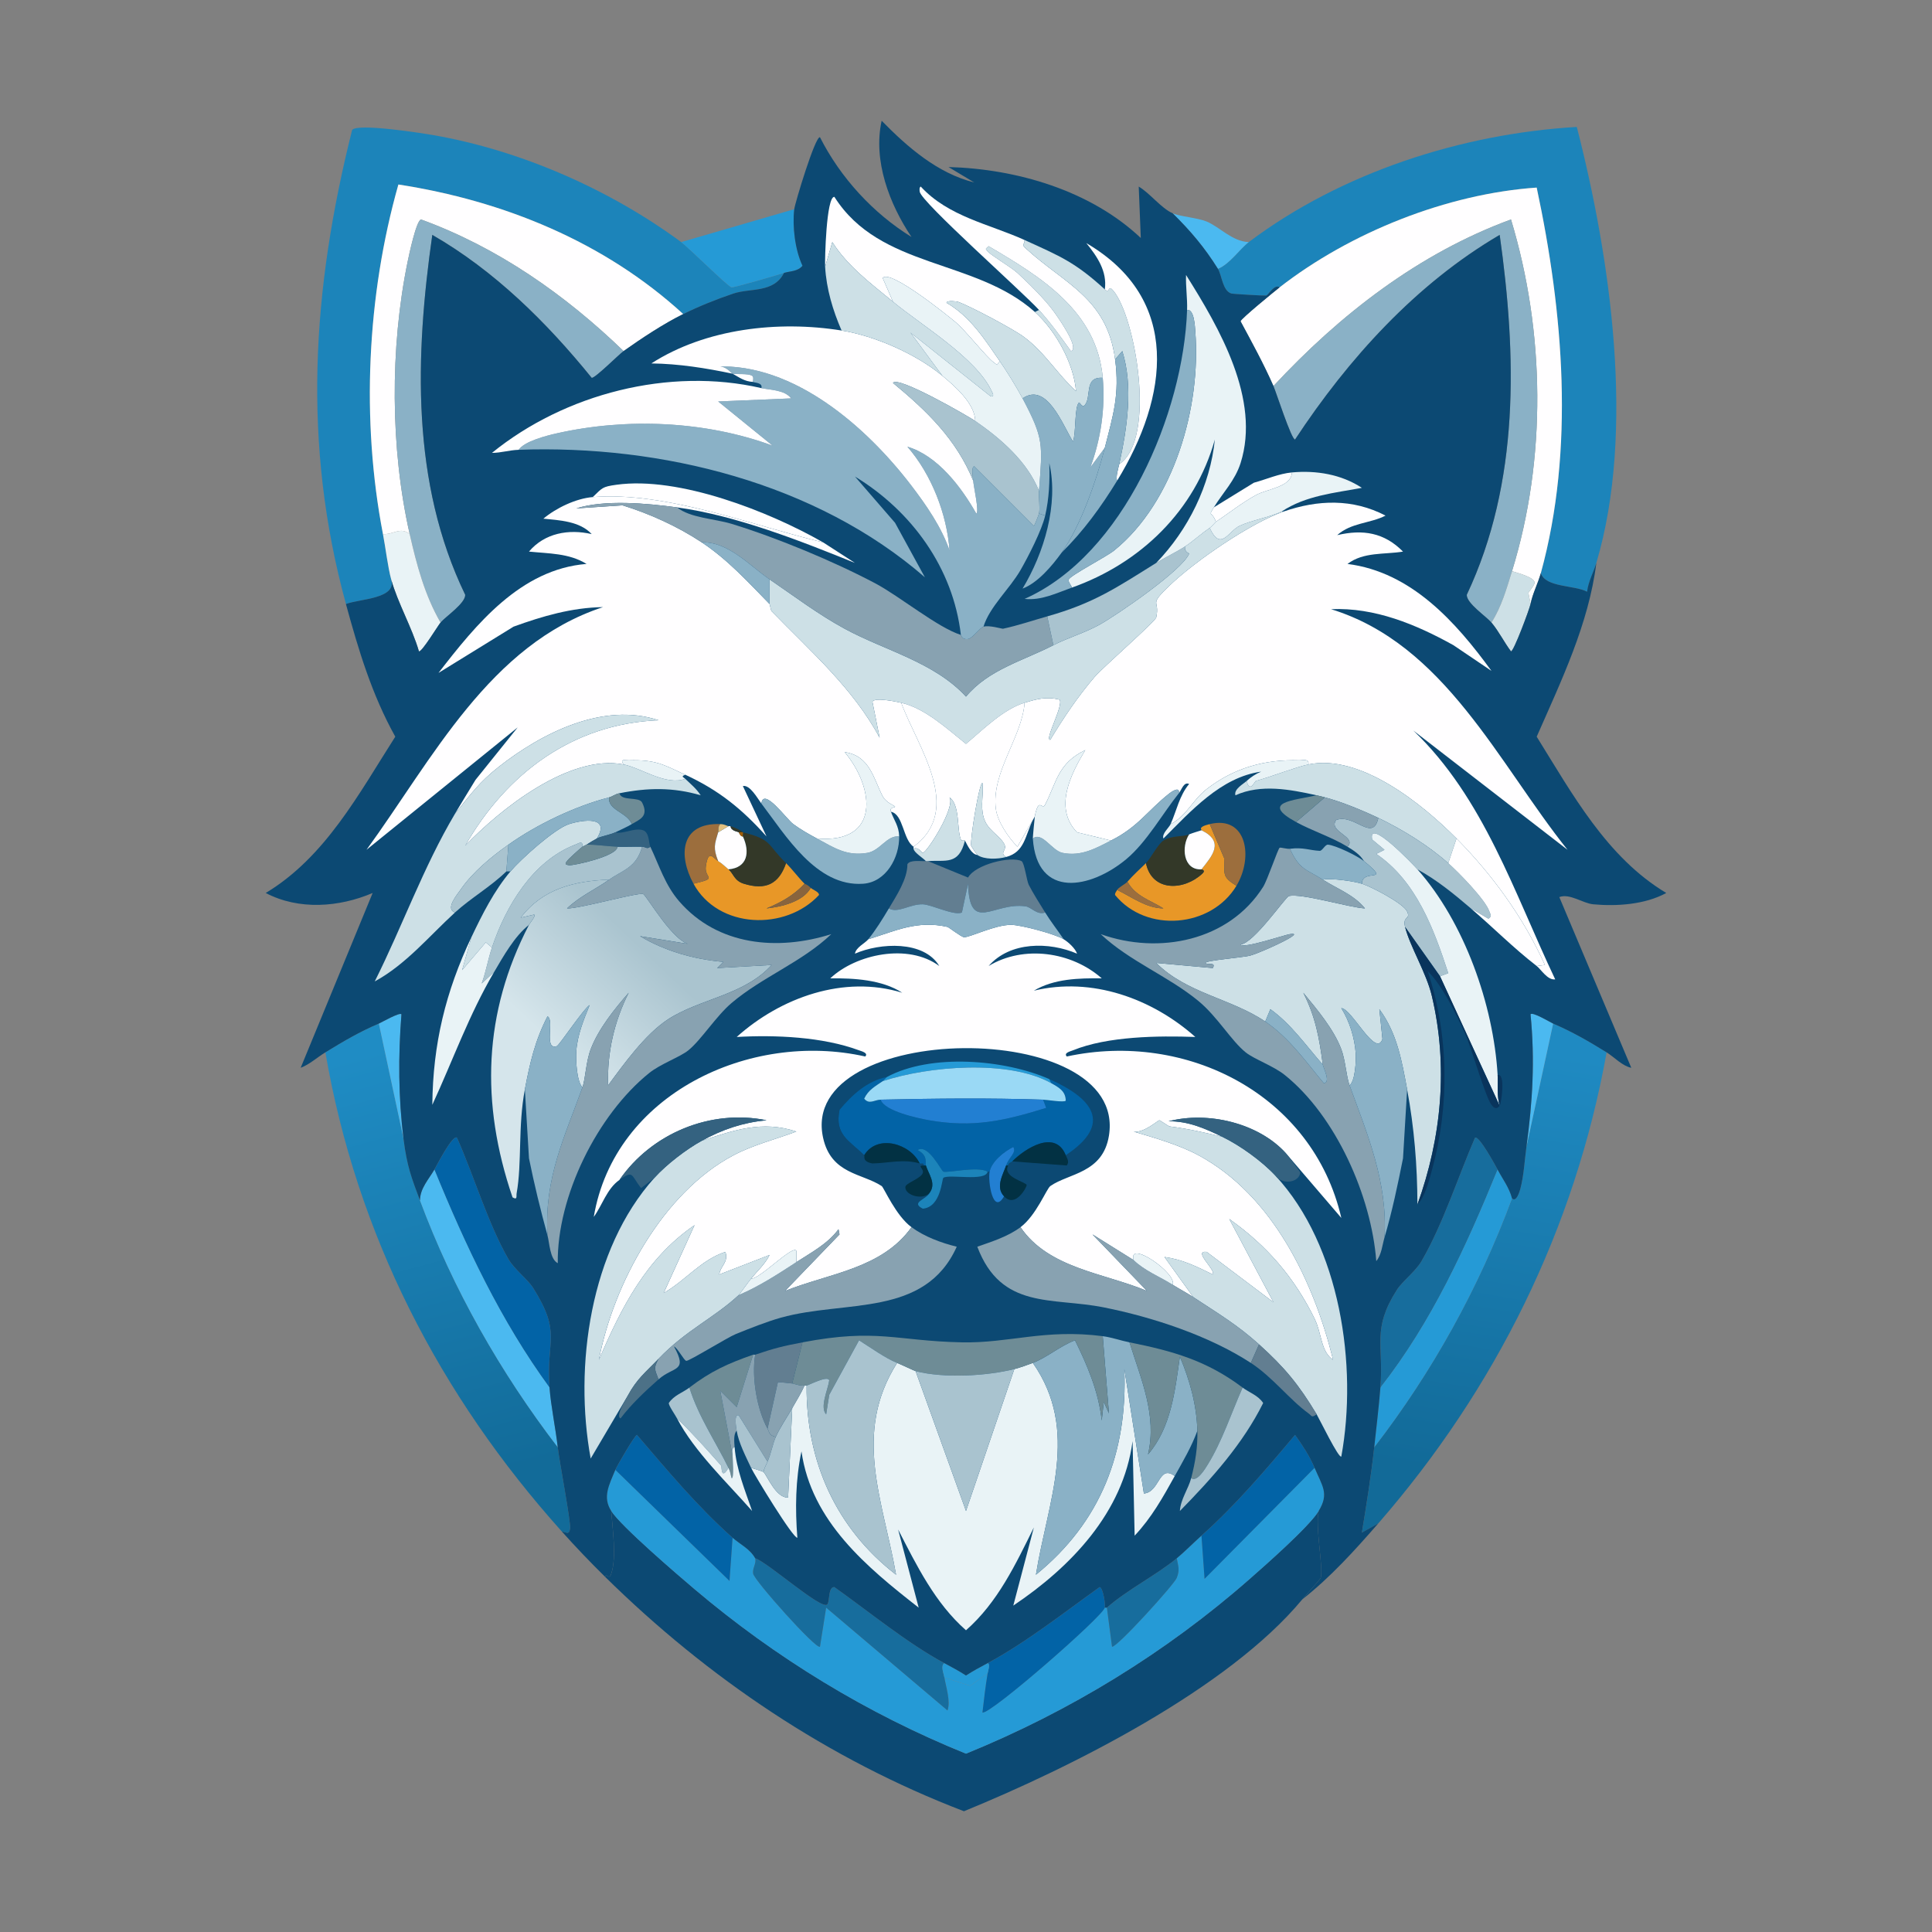 <?xml version="1.0" encoding="UTF-8"?>
<svg xmlns="http://www.w3.org/2000/svg" xmlns:xlink="http://www.w3.org/1999/xlink" id="a" width="400" height="400" viewBox="0 0 400 400">
  <rect x="0" y="0" width="400" height="400" fill="#808080" stroke="none"/>
  <defs>
    <linearGradient id="c" x1="312.746" y1="537.431" x2="352.584" y2="684.198" gradientTransform="translate(-107.737 -104.978) scale(.599)" gradientUnits="userSpaceOnUse">
      <stop offset="0" stop-color="#1f8cc4"></stop>
      <stop offset="1" stop-color="#126b99"></stop>
    </linearGradient>
    <linearGradient id="d" x1="706.575" y1="537.307" x2="681.794" y2="684.471" gradientTransform="translate(-107.737 -104.978) scale(.599)" gradientUnits="userSpaceOnUse">
      <stop offset="0" stop-color="#1f8ac2"></stop>
      <stop offset="1" stop-color="#126a98"></stop>
    </linearGradient>
    <linearGradient id="e" x1="401.233" y1="502.316" x2="369.916" y2="535.298" gradientTransform="translate(-107.737 -104.978) scale(.599)" gradientUnits="userSpaceOnUse">
      <stop offset="0" stop-color="#aac4cf"></stop>
      <stop offset="1" stop-color="#d5e5eb"></stop>
    </linearGradient>
  </defs>
  <g id="b">
    <path d="M330.505,116.545c-.575,1.929-1.672,3.85-1.916,5.961-2.648-1.398-8.563-.834-9.58-3.832,7.075-25.683,4.648-54.124-.852-79.836-18.55,1.276-38.582,9.259-53.224,20.651-1.025-.809-2.37,1.64-2.768,1.703-.358.057-6.892-.32-7.238-.426-1.813-.555-1.97-3.834-2.768-5.109,2.445-.966,4.533-4.14,6.387-5.535,19.149-14.408,44.079-22.44,67.914-23.844,7.003,27.214,12.16,63.023,4.045,90.268Z" style="fill:#1c84ba;"></path>
    <path d="M258.546,50.122c-1.854,1.395-3.942,4.569-6.387,5.535-2.776-4.437-5.648-7.823-9.367-11.496,1.484.666,5.165.929,7.026,1.703,2.698,1.123,5.297,4.133,8.729,4.258Z" style="fill:#4bb9f0;"></path>
    <path d="M319.009,118.674c-.587,2.13-1.697,4.194-2.129,6.387.024-.117-.442-2.138-.426-2.342.01-.124,1.35-1.659,1.277-2.129-.177-1.146-3.598-1.959-4.684-2.342,7.182-23.261,6.839-49.552-.213-72.81-19.108,7.016-35.448,19.704-49.179,34.489-2.028-4.611-4.432-8.982-6.813-13.412.09-.528,7.055-6.221,8.09-7.026,14.642-11.392,34.674-19.375,53.224-20.651,5.499,25.712,7.927,54.153.852,79.836Z" style="fill:#fffeff;"></path>
    <path d="M313.047,118.248c-1.129,3.658-2.176,7.377-4.258,10.645-1.091-1.282-5.178-3.993-5.109-5.748,10.993-23.314,10.334-49.501,6.813-74.513-17.346,10.162-31.373,25.67-42.366,42.366-.744.066-3.915-9.806-4.471-11.071,13.731-14.785,30.071-27.473,49.179-34.489,7.052,23.258,7.395,49.549.213,72.81Z" style="fill:#8ab1c6;"></path>
    <path d="M141.028,50.122c1.588,1.17,9.736,9.28,10.432,9.367.559.07,9.554-2.562,10.858-2.981-2.094,4.184-6.976,3.104-10.432,4.258-3.465,1.157-7.159,2.65-10.432,4.258-16.309-14.945-37.202-23.462-58.972-26.825-6.525,23.004-7.733,48.831-3.193,72.384.525,2.724,1.02,6.894,1.703,9.367,1.276,4.053-6.588,4.024-9.367,5.109-9.081-33.166-7.058-64.957,1.277-98.145,1.067-1.462,14.459.653,16.819,1.065,18.149,3.16,36.553,11.269,51.308,22.141Z" style="fill:#1c84ba;"></path>
    <path d="M164.446,43.309c-.42,3.528.157,8.438,1.703,11.709-.976,1.21-2.613,1.099-3.832,1.49-1.304.419-10.299,3.05-10.858,2.981-.696-.087-8.844-8.197-10.432-9.367l23.419-6.813Z" style="fill:#259ad6;"></path>
    <path d="M141.454,65.024c-4.029,1.979-8.668,5.053-12.348,7.664-12.08-11.668-26.059-21.466-41.94-27.251-.981.246-2.47,7.282-2.768,8.729-3.67,17.852-3.6,38.681.426,56.417-1.918-1.587-3.326.129-5.535,0-4.54-23.553-3.331-49.381,3.193-72.384,21.77,3.363,42.663,11.88,58.972,26.825Z" style="fill:#fffeff;"></path>
    <path d="M129.106,72.689c-.943.669-5.962,5.703-6.6,5.535-9.311-11.489-20.143-22.205-32.999-29.593-3.562,24.976-4.416,51.3,6.813,74.513.068,1.75-4.016,4.471-5.109,5.748-3.279-5.658-4.947-11.963-6.387-18.309-4.026-17.736-4.095-38.565-.426-56.417.297-1.447,1.786-8.483,2.768-8.729,15.881,5.785,29.861,15.582,41.94,27.251Z" style="fill:#8ab1c6;"></path>
    <path d="M84.824,110.584c1.44,6.346,3.108,12.651,6.387,18.309-.504.589-3.908,6.206-4.471,5.961-1.416-4.889-4.417-10.083-5.748-14.903-.683-2.473-1.178-6.643-1.703-9.367,2.209.129,3.618-1.587,5.535,0Z" style="fill:#e9f3f6;"></path>
    <path d="M316.88,125.061c-.216,1.045-3.476,9.823-4.045,9.793-1.388-1.839-2.572-4.23-4.045-5.961,2.081-3.267,3.128-6.987,4.258-10.645,1.085.382,4.507,1.196,4.684,2.342.072.47-1.267,2.005-1.277,2.129-.017.204.45,2.225.426,2.342Z" style="fill:#cde0e6;"></path>
    <path d="M273.023,312.834c-.773,3.227.971,11.447.426,13.838-.066.287-3.206,3.716-3.832,4.471-15.367,18.534-47.975,34.835-70.043,43.856-28.039-10.74-53.025-27.578-74.3-48.54.318-.907.77.828,1.277-.639,1.142-3.302.257-9.4,0-12.987,2.066,3.212,13.703,13.179,17.244,16.18,16.785,14.221,35.785,25.808,56.204,34.063,21.39-8.698,41.422-20.945,58.759-36.192,3.255-2.862,12.312-10.828,14.264-14.051Z" style="fill:#0c4973;"></path>
    <path d="M78.437,211.922l5.109,23.844c.715,5.766,1.679,8.139,3.406,12.774,6.828,18.322,16.656,35.612,28.528,51.095.324,2.857,2.735,15.524,2.555,16.819-.208,1.5-.845.7-1.703.639-25.324-28.218-42.477-61.506-48.966-99.209,3.635-2.232,7.12-4.286,11.071-5.961Z" style="fill:url(#c);"></path>
    <path d="M332.634,217.883c-6.553,36.512-23.029,69.662-47.263,97.506l-3.406,1.916c.96-5.881,1.917-11.759,2.555-17.67,12.034-15.595,21.67-33,28.528-51.521.939.909,1.61-1.572,1.703-1.916.761-2.799.886-5.864,1.277-8.729l5.535-25.547c3.941,1.683,7.449,3.711,11.071,5.961Z" style="fill:url(#d);"></path>
    <path d="M273.023,312.834c-1.952,3.224-11.009,11.189-14.264,14.051-17.337,15.248-37.369,27.494-58.759,36.192-20.42-8.255-39.419-19.842-56.204-34.063-3.542-3.001-15.178-12.968-17.244-16.18-1.835-2.853-.468-5.336.852-8.516l23.631,22.993.639-8.942c1.495,1.325,3.623,2.316,4.684,4.258.269,1.145-.633,2.072-.426,3.193.263,1.423,13.02,15.737,13.838,15.116l1.277-8.09,25.122,21.29c.697-1.909-.32-4.851-.639-6.813l5.322,1.703,3.619-2.555c-.438,2.658-.763,5.401-1.065,8.09,1.599.49,24.932-19.919,25.334-21.715h.426l1.065,8.09c.942.267,12.893-12.901,13.412-14.264.673-1.766.276-2.355,0-4.045,1.397-1.137,3.579-3.318,5.109-4.684l.639,8.942,22.78-22.993c1.627,3.841,3.044,5.321.852,8.942Z" style="fill:#259ad6;"></path>
    <path d="M310.067,242.153c-6.466,15.832-13.658,31.63-24.27,45.134.711-9.075-1.782-12.066,3.406-20.225,1.128-1.775,3.889-3.852,5.109-5.961,4.497-7.771,7.503-17.289,11.071-25.547.838-.545,4.33,5.934,4.684,6.6Z" style="fill:#176d9d;"></path>
    <path d="M113.777,287.287c-10.089-13.796-17.399-29.349-23.844-45.134.41-.712,3.796-7.344,4.684-6.6,3.518,7.877,6.387,17.713,10.645,25.122,1.208,2.102,4.003,4.202,5.109,5.961,5.992,9.528,2.663,10.585,3.406,20.651Z" style="fill:#0263a6;"></path>
    <path d="M313.047,248.114c-6.858,18.52-16.494,35.925-28.528,51.521.441-4.086.957-8.257,1.277-12.348,10.612-13.504,17.804-29.302,24.27-45.134,1.035,1.949,2.424,3.773,2.981,5.961Z" style="fill:#259ad6;"></path>
    <path d="M113.777,287.287c.28,3.788,1.257,8.418,1.703,12.348-11.872-15.483-21.7-32.773-28.528-51.095.017-2.506,1.825-4.379,2.981-6.387,6.446,15.785,13.756,31.338,23.844,45.134Z" style="fill:#4bb9f0;"></path>
    <path d="M195.529,344.343c-.846.513-.138,2.132,0,2.981.319,1.962,1.335,4.904.639,6.813l-25.122-21.29-1.277,8.09c-.818.621-13.575-13.693-13.838-15.116-.207-1.122.695-2.048.426-3.193,2.491.745,13.623,10.688,14.903,9.58.61-.528.117-3.63,1.49-3.619,7.148,5.075,15.124,11.636,22.78,15.754Z" style="fill:#176d9d;"></path>
    <path d="M151.673,318.37l-.639,8.942-23.631-22.993c.379-.914,4.048-7.196,4.471-7.238,6.301,7.34,12.547,14.86,19.799,21.29Z" style="fill:#0263a6;"></path>
    <path d="M272.171,303.893l-22.78,22.993-.639-8.942c7.089-6.322,13.279-13.604,19.373-20.864,1.545,2.159,3.004,4.356,4.045,6.813Z" style="fill:#0263a6;"></path>
    <path d="M228.741,332.847c-.403,1.796-23.735,22.205-25.334,21.715.301-2.689.627-5.432,1.065-8.09.083-.503.616-1.974,0-2.129,7.846-4.201,15.927-10.553,23.206-15.754.719.197,1.216,3.583,1.065,4.258Z" style="fill:#0263a6;"></path>
    <path d="M229.167,332.847c4.407-3.834,9.989-6.566,14.477-10.219.276,1.69.673,2.279,0,4.045-.52,1.363-12.47,14.531-13.412,14.264l-1.065-8.09Z" style="fill:#176d9d;"></path>
    <path d="M321.563,211.922l-5.535,25.547c1.273-9.32,1.793-18.009.852-27.463.344-.625,4.205,1.712,4.684,1.916Z" style="fill:#4bb9f0;"></path>
    <path d="M83.546,235.766l-5.109-23.844c.47-.2,4.395-2.442,4.684-1.916-.683,8.668-.64,17.169.426,25.76Z" style="fill:#4bb9f0;"></path>
    <path d="M204.471,344.343c.616.155.083,1.626,0,2.129l-3.619,2.555-5.322-1.703c-.138-.849-.846-2.468,0-2.981,1.511.813,3.029,1.614,4.471,2.555,1.443-.938,2.958-1.745,4.471-2.555Z" style="fill:#259ad6;"></path>
    <path d="M242.792,44.161c3.72,3.674,6.592,7.059,9.367,11.496.798,1.275.955,4.555,2.768,5.109.347.106,6.88.482,7.238.426.398-.063,1.743-2.513,2.768-1.703-1.035.805-8,6.497-8.09,7.026,2.381,4.43,4.785,8.801,6.813,13.412.556,1.265,3.727,11.137,4.471,11.071,10.993-16.696,25.02-32.205,42.366-42.366,3.521,25.012,4.18,51.199-6.813,74.513-.068,1.756,4.019,4.467,5.109,5.748,1.473,1.731,2.657,4.122,4.045,5.961.569.029,3.829-8.748,4.045-9.793.432-2.193,1.542-4.257,2.129-6.387,1.017,2.998,6.932,2.434,9.58,3.832.244-2.111,1.342-4.032,1.916-5.961-1.558,12.587-7.266,24.417-12.348,35.979,7.402,11.885,14.508,24.974,26.825,32.36-4.371,2.387-10.229,2.795-15.116,2.342-2.161-.201-4.886-2.321-7.026-1.49l14.903,35.341c-1.883-.389-3.461-2.17-5.109-3.193-3.622-2.25-7.129-4.278-11.071-5.961-.479-.204-4.34-2.541-4.684-1.916.941,9.455.422,18.144-.852,27.463-.391,2.865-.516,5.929-1.277,8.729-.094.344-.765,2.825-1.703,1.916-.556-2.188-1.946-4.012-2.981-5.961-.353-.666-3.846-7.145-4.684-6.6-3.568,8.258-6.573,17.777-11.071,25.547-1.221,2.11-3.981,4.186-5.109,5.961-5.188,8.159-2.696,11.15-3.406,20.225-.32,4.091-.836,8.262-1.277,12.348-.638,5.912-1.595,11.789-2.555,17.67l3.406-1.916c-4.851,5.574-9.911,11.178-15.754,15.754.626-.755,3.767-4.184,3.832-4.471.545-2.391-1.198-10.612-.426-13.838,2.192-3.62.776-5.1-.852-8.942-1.041-2.457-2.5-4.654-4.045-6.813-6.094,7.26-12.284,14.542-19.373,20.864-1.531,1.365-3.712,3.547-5.109,4.684-4.488,3.653-10.07,6.385-14.477,10.219h-.426c.151-.675-.345-4.061-1.065-4.258-7.278,5.201-15.36,11.554-23.206,15.754-1.513.81-3.028,1.616-4.471,2.555-1.442-.94-2.96-1.742-4.471-2.555-7.656-4.119-15.632-10.679-22.78-15.754-1.374-.011-.881,3.091-1.49,3.619-1.28,1.108-12.411-8.836-14.903-9.58-1.06-1.942-3.189-2.933-4.684-4.258-7.252-6.429-13.498-13.949-19.799-21.29-.423.043-4.092,6.325-4.471,7.238-1.319,3.18-2.687,5.663-.852,8.516.257,3.587,1.142,9.684,0,12.987-.507,1.467-.96-.268-1.277.639-3.164-3.118-5.972-6.059-8.942-9.367.858.061,1.495.861,1.703-.639.18-1.295-2.231-13.962-2.555-16.819-.446-3.93-1.423-8.56-1.703-12.348-.744-10.066,2.586-11.123-3.406-20.651-1.106-1.759-3.902-3.86-5.109-5.961-4.257-7.409-7.127-17.245-10.645-25.122-.888-.744-4.274,5.888-4.684,6.6-1.156,2.008-2.963,3.881-2.981,6.387-1.727-4.635-2.691-7.008-3.406-12.774-1.066-8.592-1.109-17.092-.426-25.76-.289-.526-4.213,1.717-4.684,1.916-3.951,1.675-7.436,3.729-11.071,5.961-1.718,1.055-3.326,2.536-5.109,3.193l14.903-36.192c-6.943,2.963-15.271,3.6-22.141,0,12.334-7.409,19.29-20.566,26.825-32.36-4.86-8.73-7.602-17.905-10.219-27.463,2.78-1.085,10.643-1.057,9.367-5.109,1.331,4.819,4.332,10.014,5.748,14.903.562.245,3.967-5.372,4.471-5.961,1.094-1.278,5.178-3.998,5.109-5.748-11.229-23.214-10.374-49.537-6.813-74.513,12.856,7.388,23.688,18.103,32.999,29.593.637.168,5.657-4.867,6.6-5.535,3.68-2.611,8.319-5.685,12.348-7.664,3.273-1.608,6.966-3.101,10.432-4.258,3.455-1.154,8.338-.073,10.432-4.258,1.22-.392,2.857-.28,3.832-1.49-1.546-3.271-2.123-8.182-1.703-11.709.149-1.251,4.334-15.134,5.322-14.903,4.246,8.39,11.012,15.758,18.948,20.651-4.566-6.8-7.995-15.793-6.174-24.057,5.365,5.471,11.562,10.875,19.161,12.774l-5.322-3.193c14.081.383,29.37,4.837,39.811,14.69l-.426-10.645c2.362,1.404,4.613,4.452,7.026,5.535Z" style="fill:#0c4973;"></path>
    <path d="M220.225,194.465c.951.577,2.398,1.888,2.768,2.981-5.779-2.49-13.874-2.546-18.309,2.555,7.247-4.388,17.181-2.965,23.419,2.555-4.713-.055-9.905.07-14.051,2.555,12.007-2.907,24.465,1.616,33.425,9.58-7.653-.275-18.187-.155-25.334,2.768-.529.216-1.976.52-1.277,1.277,24.713-5.351,50.928,7.831,56.843,33.425l-11.496-13.412c-5.649-6.236-16.124-8.726-24.27-6.6,4.069-.04,7.513,1.474,11.071,3.193-3.713-.883-7.007-1.637-10.858-2.129-.239-.03-2.006-1.298-2.129-1.277-.302.05-3.323,2.725-5.322,2.342,4.416,1.332,9.349,2.708,13.412,4.897,15.519,8.357,23.955,26.417,27.889,42.366-2.572-1.695-2.325-5.45-3.832-8.516-4.21-8.566-9.872-15.125-17.67-20.651l9.155,17.244-13.838-10.432c-2.946-.27,1.967,3.744,1.277,4.684-3.328-1.638-6.244-3.11-10.006-3.619l5.961,8.303c-1.392-.918-2.868-1.673-4.258-2.555.962-2.339-9.292-9.439-8.09-5.109l-8.516-5.322,11.284,11.709c-8.915-3.743-20.352-4.633-26.186-13.2,3.25-2.429,5.388-7.962,6.174-8.516,3.78-2.666,10.876-2.619,12.135-10.432,3.974-24.666-64.487-23.794-59.185.426,1.659,7.58,8.11,7.337,12.135,10.006.446.296,2.913,6.126,6.174,8.516-6.152,8.634-17.089,9.544-26.186,13.2l11.284-11.709-.213-1.065c-2.307,3.087-5.608,4.777-8.729,6.813v-2.342c-.658-1.363-7.697,5.982-9.367,5.748,1.308-1.594,2.896-3.01,3.832-4.897l-10.432,4.045c.259-1.82,1.98-2.531,1.277-4.684-5.067,1.662-8.268,5.949-12.774,8.516l6.387-14.051c-10.055,6.91-15.144,17.048-19.799,27.889,3.016-15.726,13.189-34.626,27.889-42.366,4.103-2.161,8.671-3.278,12.987-4.897-7.034-2.37-13.002-.271-19.586,1.916,4.318-2.362,8.473-3.772,13.412-4.258-11.588-2.355-23.795,2.707-30.444,12.348-2.62,1.832-3.565,5.254-5.322,7.664,4.281-25.444,32.319-38.573,56.204-33.212.714-.731-.805-1.103-1.277-1.277-7.575-2.807-17.318-3.214-25.334-2.768,9.123-8.179,22.217-12.885,34.276-9.155-4.215-2.728-10.016-3.027-14.903-2.981,5.317-5.016,16.131-7.328,22.567-2.555-3.191-5.323-12.273-4.826-17.457-2.555.184-1.296,2.112-2.168,2.768-2.981,5.742-1.769,10.098-3.967,16.393-2.555.222.05,2.851,2.085,3.406,2.129,1.166.092,6.443-2.596,9.793-2.555,2.085.025,9.083,1.903,10.858,2.981Z" style="fill:#fffeff;"></path>
    <path d="M318.157,200l1.703-.213c-4.464-9.872-10.911-18.704-18.309-26.186-7.106-7.187-19.961-17.568-30.657-15.329.185-1.281-1.138-.825-1.916-.852-7.064-.238-13.518,1.569-19.161,5.961-2.96,2.305-4.142,5.563-7.451,7.238,1.242-2.779,1.798-5.884,3.832-8.303-1.093-.532-1.562,1.207-2.129,1.916.239-1.609-1.725-.149-1.916,0-4.496,3.51-6.447,6.946-12.135,9.793l-7.026-1.703c-4.886-5.055-1.29-12.055,1.703-17.032-5.702,2.79-5.899,6.579-8.303,11.284-.683,1.337-1.277-1.769-2.129,2.342-.06.319-.281.558-.426.852l-3.193,5.535c-1.881-1.927-4.134-5.202-4.471-7.877-.945-7.508,5.426-14.813,5.961-21.928,2.459-.75,4.511-1.337,7.238-.639.889,1.183-3.217,8.402-1.916,8.303,2.714-4.504,5.728-8.999,9.155-12.987,1.808-2.105,12.582-11.48,12.774-12.348.838-3.801-1.768-2.256,2.768-6.6,5.301-5.077,16.786-12.966,23.631-15.329,7.068-2.44,14.264-2.702,21.077.852-3.199,1.644-7.135,1.45-10.006,4.045,5.338-1.248,9.739-.531,13.625,3.406-3.865.638-8.17.025-11.496,2.555,13.209,1.67,22.43,12.005,29.805,22.141l-7.877-5.322c-7.731-4.299-16.302-7.858-25.334-7.451,23.525,7.236,34.632,31.874,48.966,49.818l-31.934-24.696c14.599,13.917,20.914,33.702,29.38,51.521-1.591.216-2.936-2.074-3.832-2.768Z" style="fill:#fffeff;"></path>
    <path d="M122.719,102.92c15.257-1.237,33.506,6.032,47.689,9.367l6.6,4.258c-11.376-4.601-24.651-9.836-36.831-11.496-6.258-.853-15.035-1.647-20.864.213l9.58-.639c5.653,1.757,11.412,4.364,16.393,7.664,5.383,3.567,9.578,8.2,14.051,12.774.054.055.238,1.297.426,1.49,7.992,8.233,16.868,15.942,22.354,26.186l-1.49-7.451c.432-.95,4.878-.041,5.961.213,3.356,9.133,13.063,21.993,2.555,29.805-2.212-1.453-2.086-6.735-4.684-7.238-.362-.997.85-.824.852-1.065.001-.166-1.851-.783-2.555-2.129-1.904-3.643-2.64-8.388-7.877-9.155,6.244,7.47,7.404,19.005-5.748,17.883-1.689-.905-3.35-1.844-4.897-2.981-1.382-1.016-6.156-7.723-6.6-4.258-.768-1.003-2.349-3.935-3.832-3.619l4.897,10.432c-5.091-5.697-9.869-9.563-16.819-12.774-4.519-2.087-6.12-3.152-11.709-2.981-.777.024-1.909-.375-1.065.852-11.187-2.192-25.518,9.22-32.786,16.819,8.552-14.975,22.316-25.246,40.024-25.973-11.427-3.813-24.137,2.632-32.999,9.58-4.192,3.287-5.855,5.713-9.155,9.793,1.397-2.355,2.836-4.682,4.258-7.026l8.729-10.858-31.296,25.334c13.637-18.745,25.497-42.538,48.966-50.243-6.446.097-12.531,1.869-18.522,4.045l-15.541,9.58c7.766-10.04,17-21.47,30.657-22.567-3.659-2.25-7.812-2.125-11.922-2.555,3.25-3.845,8.22-4.714,12.987-3.619-2.436-2.679-6.761-2.876-10.006-3.193,2.633-2.212,6.752-4.19,10.219-4.471Z" style="fill:#fffeff;"></path>
    <path d="M126.125,182.117c-2.84,2.015-6.188,3.509-8.729,5.961,2.376.116,14.626-3.348,15.754-2.981.695.227,6.523,10.563,10.006,10.432l-10.645-1.703c5.185,3.094,11.169,4.792,17.244,5.322l-1.277,1.277,11.284-.639c-5.662,6.287-15.028,7.029-21.502,11.284-4.674,3.072-9.057,9.149-12.348,13.625-.253-6.659,1.277-13.29,4.258-19.161-2.93,3.339-6.295,7.524-7.877,11.709-.991,2.622-1.092,6.179-1.703,7.877-1.229-1.285-1.388-5.804-1.277-7.451.226-3.375,1.528-6.51,2.768-9.58-1.297.793-6.292,8.355-6.813,8.516-2.771.857-.404-5.505-1.916-6.174-2.599,5.023-3.64,9.636-4.684,15.116-1.448,7.605-.578,15.192-1.703,21.502-.109.613.227,1.49-.852.852-6.661-19.565-6.046-38.19,3.406-56.417.222-.428,1.492-1.869,1.065-2.129l-2.768.639c4.537-5.99,11.079-7.603,18.309-7.877Z" style="fill:url(#e);"></path>
    <path d="M281.965,182.968c1.901.582,8.581,4.055,9.367,5.748.801,1.724-1.006.865-.426,3.193,1.015,4.069,4.39,9.446,5.535,14.264,3.435,14.447,2.03,29.34-2.981,43.218-.01-8.008-.663-15.954-2.129-23.844-1.095-5.893-2.08-11.663-5.748-16.606l.639,6.174c-1.365,4.045-6.382-6.366-8.516-6.387,1.705,2.753,2.761,6.128,2.981,9.367.089,1.31-.062,5.707-1.277,6.6-.692-1.897-.837-5.148-1.703-7.451-1.564-4.159-5.047-8.299-7.877-11.709,2.537,5.002,3.321,9.401,4.045,14.903-3.478-3.955-6.532-8.396-10.858-11.496l-1.065,2.555c-7.062-4.785-16.276-5.832-22.567-12.135l11.709,1.065c.792-1.37-1.269-.554-1.49-1.065-.209-.481,7.924-1.161,9.155-1.49,1.699-.455,7.072-2.861,8.516-3.832.546-.367,1.219-.847-.213-.639-1.207.175-9.745,3.115-10.219,2.129,2.683-.141,9.319-9.835,10.006-10.006,2.599-.646,12.471,2.382,15.754,2.555-2.273-2.832-5.803-4.073-8.729-5.961,1.895-.336,6.364.323,8.09.852Z" style="fill:#cde0e6;"></path>
    <path d="M265.359,105.9h.426c-6.845,2.363-18.331,10.252-23.631,15.329-4.535,4.343-1.929,2.799-2.768,6.6-.191.868-10.965,10.243-12.774,12.348-3.426,3.988-6.441,8.482-9.155,12.987-1.301.099,2.805-7.12,1.916-8.303-2.727-.698-4.78-.111-7.238.639-4.443,1.354-8.627,5.59-12.135,8.516-3.913-3.132-8.449-7.355-13.412-8.516-1.083-.253-5.529-1.163-5.961-.213l1.49,7.451c-5.486-10.244-14.362-17.953-22.354-26.186-.188-.193-.372-1.435-.426-1.49v-5.109c5.174,3.523,9.999,7.206,15.541,10.219,8.349,4.539,18.507,6.873,25.122,14.051,4.666-5.61,11.845-7.42,18.096-10.645,3.021-1.559,6.559-2.565,9.58-4.258,3.696-2.071,17.131-11.274,18.522-14.69.032-.08-1.048-.314-.852-1.49,1.677-1.079,3.331-2.657,5.109-3.832,2.275,4.986,3.874.663,6.174-.426,2.412-1.143,6.226-1.792,8.729-2.981Z" style="fill:#cde0e6;"></path>
    <path d="M253.011,235.341c3.722,1.798,8.26,5.06,11.071,8.09,13.416,14.464,17.048,39.36,13.625,58.12-.493.561-4.559-7.813-5.109-8.729-3.674-6.114-6.628-9.712-11.922-14.477-4.585-4.126-8.593-6.474-13.625-9.793l-5.961-8.303c3.762.509,6.678,1.981,10.006,3.619.69-.94-4.223-4.953-1.277-4.684l13.838,10.432-9.155-17.244c7.798,5.526,13.461,12.085,17.67,20.651,1.507,3.066,1.26,6.821,3.832,8.516-3.934-15.949-12.37-34.009-27.889-42.366-4.064-2.188-8.996-3.564-13.412-4.897,2.0.383,5.02-2.292,5.322-2.342.122-.02,1.89,1.247,2.129,1.277,3.85.492,7.145,1.246,10.858,2.129Z" style="fill:#cde0e6;"></path>
    <path d="M155.505,264.72c-.527.642-2.373,3.238-2.555,3.406-5.165,4.785-10.915,7.255-16.606,13.2-2.646,2.764-4.474,4.104-6.387,7.664l-7.664,12.987c-3.492-19.049-.125-43.297,13.2-58.12,2.435-2.709,6.577-5.905,9.793-7.664,6.584-2.187,12.553-4.287,19.586-1.916-4.315,1.619-8.883,2.736-12.987,4.897-14.7,7.74-24.874,26.64-27.889,42.366,4.655-10.841,9.745-20.979,19.799-27.889l-6.387,14.051c4.506-2.567,7.707-6.854,12.774-8.516.702,2.153-1.018,2.864-1.277,4.684l10.432-4.045c-.937,1.887-2.524,3.302-3.832,4.897Z" style="fill:#cde0e6;"></path>
    <path d="M140.176,105.049c2.733,2.204,7.729,2.321,11.284,3.406,9.337,2.85,21.181,7.772,29.805,12.348,4.992,2.649,12.967,9.191,17.67,10.645.082.025.164,1.047,1.49.852.923-.136,2.447-2.341,3.193-2.555,1.233-.352,3.846.468,4.045.426,3.086-.661,6.127-1.7,9.155-2.555l1.277,5.961c-6.251,3.225-13.43,5.035-18.096,10.645-6.615-7.178-16.773-9.512-25.122-14.051-5.542-3.013-10.368-6.696-15.541-10.219-4.059-2.764-8.563-7.873-14.051-7.664-4.981-3.3-10.74-5.907-16.393-7.664l-9.58.639c5.829-1.86,14.605-1.066,20.864-.213Z" style="fill:#88a2b1;"></path>
    <path d="M134.641,175.304c1.872,3.951,3.046,7.908,5.961,11.284,7.994,9.256,20.445,10.318,31.509,6.813-6.067,5.794-14.278,8.853-20.651,14.264-3.216,2.731-6.284,7.64-8.942,9.793-1.718,1.392-5.748,2.802-8.09,4.684-10.761,8.648-19.126,25.576-18.948,39.386-1.647-.852-1.703-4.203-2.129-5.748-.671-11.908,3.45-20.137,7.238-30.657.612-1.698.712-5.255,1.703-7.877,1.583-4.185,4.947-8.37,7.877-11.709-2.981,5.871-4.511,12.502-4.258,19.161,3.291-4.476,7.674-10.553,12.348-13.625,6.474-4.255,15.84-4.997,21.502-11.284l-11.284.639,1.277-1.277c-6.076-.53-12.059-2.229-17.244-5.322l10.645,1.703c-3.483.131-9.311-10.205-10.006-10.432-1.129-.368-13.378,3.096-15.754,2.981,2.541-2.452,5.888-3.946,8.729-5.961,2.82-2.001,5.612-2.438,6.813-6.813.845.026.929.587,1.703,0Z" style="fill:#88a2b1;"></path>
    <path d="M267.062,175.73c2.032,4.458,3.469,4.229,6.813,6.387,2.926,1.888,6.455,3.129,8.729,5.961-3.283-.173-13.155-3.201-15.754-2.555-.687.171-7.323,9.866-10.006,10.006.474.986,9.012-1.954,10.219-2.129,1.432-.208.759.272.213.639-1.444.971-6.817,3.377-8.516,3.832-1.23.33-9.363,1.009-9.155,1.49.222.511,2.283-.306,1.49,1.065l-11.709-1.065c6.291,6.303,15.505,7.349,22.567,12.135,4.944,3.35,8.375,8.268,12.135,12.774,1.502-.169-.13-3.205-.213-3.832-.724-5.502-1.508-9.901-4.045-14.903,2.83,3.41,6.313,7.55,7.877,11.709.866,2.303,1.011,5.554,1.703,7.451,3.784,10.374,7.906,20.058,7.238,31.509-.473,1.611-.601,3.547-1.703,4.897-1.012-13.384-8.326-30.006-18.948-38.534-2.351-1.888-6.352-3.281-8.09-4.684-3.028-2.442-5.84-7.387-9.793-10.645-6.269-5.166-14.249-8.206-20.225-13.838,12.03,4.31,26.554,1.438,33.638-9.793.886-1.405,3.044-7.842,3.406-8.09.18-.123,1.495.293,2.129.213Z" style="fill:#88a2b1;"></path>
    <path d="M129.106,158.273c3.585.703,8.792,4.468,12.774,2.981,1.144,1.091,2.322,2.05,3.193,3.406-5.657-1.683-11.035-1.59-16.819-.426-.949.191-1.458.678-2.129.852-7.018,1.812-14.96,5.592-20.864,9.793-3.53,2.512-7.294,5.588-9.793,9.155-.964,1.376-3.311,4.122-1.277,4.897-5.325,4.863-10.152,10.757-16.606,14.264,5.748-11.46,10.044-23.639,16.606-34.702,3.3-4.08,4.963-6.507,9.155-9.793,8.862-6.949,21.572-13.393,32.999-9.58-17.708.727-31.472,10.998-40.024,25.973,7.268-7.598,21.599-19.011,32.786-16.819Z" style="fill:#cde0e6;"></path>
    <path d="M136.344,285.584c-.75-2.017-1.114-2.274,0-4.258,5.691-5.944,11.44-8.414,16.606-13.2,4.248-1.813,8.073-4.302,11.922-6.813,3.121-2.035,6.422-3.725,8.729-6.813l.213,1.065-11.284,11.709c9.097-3.656,20.034-4.565,26.186-13.2,2.698,1.977,6.127,3.245,9.367,4.045-6.616,14.703-23.064,10.971-36.405,14.69-2.884.804-6.549,2.264-9.367,3.406-1.701.689-9.643,5.616-10.219,5.535-.498-.07-1.748-2.62-2.555-2.981,2.948,5.361-.068,4.046-3.193,6.813Z" style="fill:#88a2b1;"></path>
    <path d="M234.702,260.888c2.319,2.246,5.407,3.407,8.09,5.109,1.39.882,2.866,1.637,4.258,2.555,5.032,3.319,9.041,5.667,13.625,9.793l-1.703,3.832c-8.676-5.649-20.347-9.478-30.444-11.496-10.706-2.14-21.235.544-26.186-12.561,3.042-1.073,6.324-2.089,8.942-4.045,5.834,8.567,17.271,9.456,26.186,13.2l-11.284-11.709,8.516,5.322Z" style="fill:#88a2b1;"></path>
    <path d="M212.135,145.499c-.535,7.115-6.906,14.42-5.961,21.928.337,2.675,2.59,5.95,4.471,7.877l3.193-5.535c-1.617,3.273-1.661,6.628-5.535,7.664-1.533-.967.383-1.357-.426-2.768-1.078-1.88-3.534-2.801-4.258-5.535-.657-2.483.072-4.63-.213-7.026-.646-.181-2.557,11.44-2.342,12.987.016.114,1.183,1.851,1.277,1.916-1.208-.117-2.099-2.093-2.555-2.981-.03-.059-.692.175-.852-.213-.854-2.071-.133-7.151-2.342-8.729,1.249,2.021-4.56,11.298-5.535,11.496-.103.021-.989-1.332-1.916-.852-.015-.14.011-.285,0-.426,10.508-7.813.801-20.672-2.555-29.805,4.963,1.161,9.499,5.384,13.412,8.516,3.508-2.926,7.692-7.161,12.135-8.516Z" style="fill:#fffeff;"></path>
    <path d="M291.332,225.547l-.852,14.264c-1.096,5.52-2.247,10.995-3.832,16.393.668-11.451-3.454-21.135-7.238-31.509,1.216-.893,1.366-5.29,1.277-6.6-.22-3.24-1.276-6.614-2.981-9.367,2.134.021,7.151,10.432,8.516,6.387l-.639-6.174c3.668,4.943,4.653,10.713,5.748,16.606Z" style="fill:#8ab1c6;"></path>
    <path d="M120.59,225.122c-3.788,10.52-7.91,18.749-7.238,30.657-1.455-5.285-2.742-10.588-3.832-15.967l-.852-14.264c1.044-5.48,2.084-10.092,4.684-15.116,1.512.669-.855,7.031,1.916,6.174.521-.161,5.515-7.722,6.813-8.516-1.239,3.071-2.541,6.205-2.768,9.58-.11,1.647.048,6.166,1.277,7.451Z" style="fill:#8ab1c6;"></path>
    <path d="M301.551,173.601l-1.703,5.109c-4.159-3.691-9.461-6.962-14.477-9.367-3.189-1.529-7.681-3.378-11.071-4.258-.586-.152-1.094-.291-1.703-.426-5.494-1.218-11.545-2.39-16.819,0-.352-1.283,1.608-2.313,2.342-2.981.579,2.644,1.655.071,1.916,0,3.312-.906,8.164-2.842,10.858-3.406,10.696-2.239,23.551,8.141,30.657,15.329Z" style="fill:#cde0e6;"></path>
    <path d="M299.848,178.71c2.101,1.865,7.718,7.585,8.516,10.006.234.708.6.942-.213,1.49l-3.619-2.129c-3.422-2.925-7.095-5.942-11.071-8.09-.841-.948-10.335-10.918-9.367-6.174l2.555,2.129-1.703.852c8.296,5.644,11.923,15.57,14.903,24.696l-1.703.639-7.238-10.219c-.581-2.329,1.227-1.469.426-3.193-.786-1.693-7.467-5.166-9.367-5.748.055-3.313,6.34.151.426-4.684-.789-1.348-2.119-2.197-3.406-2.981,2.062-2.1-4.141-3.108-2.342-5.535,3.767-1.398,7.572,4.723,8.729-.426,5.016,2.405,10.318,5.677,14.477,9.367Z" style="fill:#a9c3cf;"></path>
    <path d="M293.461,179.988c9.723,10.95,15.745,28.035,16.606,42.579.127,2.136-.201,4.282.426,6.387l-12.348-26.825,1.703-.639c-2.98-9.126-6.607-19.052-14.903-24.696l1.703-.852-2.555-2.129c-.968-4.744,8.526,5.226,9.367,6.174Z" style="fill:#e9f3f6;"></path>
    <path d="M191.697,178.285c.141-.006.285.011.426,0l8.303,3.406c1.489-2.722,8.909-4.514,11.071-3.406.593.304,1.073,4.072,1.49,4.897.859,1.698,2.366,4.067,3.406,5.748-1.693.586-2.84-1.104-4.045-1.277-6.661-.959-11.599,5.792-11.922-4.684l-1.277,5.961c-1.605.716-6.271-1.644-8.09-1.703-2.628-.085-5.164,1.937-7.026.852,1.606-2.693,3.857-6.102,3.832-9.155.551-.962,2.71-.587,3.832-.639Z" style="fill:#627e91;"></path>
    <path d="M120.59,175.304c-.469.344-3.077,2.678-3.193,2.981-.55.62-.261.767.426.852.889.11,10.007-1.864,10.006-3.832,1.694.059,3.414-.051,5.109,0-1.201,4.375-3.992,4.811-6.813,6.813-7.23.274-13.772,1.887-18.309,7.877l2.768-.639c.427.26-.842,1.701-1.065,2.129-2.96,2.308-5.314,6.52-7.238,9.793l-2.555,2.342c.902-2.432,1.306-4.999,2.129-7.451,2.874-8.565,8.438-17.924,17.244-21.29.691-.264,1.609-.959,1.49.426Z" style="fill:#a9c3cf;"></path>
    <path d="M123.571,173.601c-.753.4-1.416.823-2.129,1.277-.196.125-.68.3-.852.426.118-1.384-.799-.69-1.49-.426-8.806,3.366-14.37,12.725-17.244,21.29l-1.277-1.065-4.897,5.748,1.916-6.813c2.209-4.669,4.73-9.666,8.09-13.625,2.144-2.527,9.132-8.836,12.135-9.793,2.931-.935,8.634-1.681,5.748,2.981Z" style="fill:#cde0e6;"></path>
    <path d="M244.069,164.234c-3.408,4.267-6.674,10.13-10.858,13.625-7.35,6.141-18.521,8.368-19.373-4.258,1.922-1.508,3.916,2.529,6.174,2.981,3.891.778,6.835-.968,10.006-2.555,5.688-2.847,7.639-6.283,12.135-9.793.191-.149,2.155-1.609,1.916,0Z" style="fill:#8ab1c6;"></path>
    <path d="M216.393,188.929c1.19,1.923,2.571,3.667,3.832,5.535-1.775-1.078-8.773-2.955-10.858-2.981-3.35-.041-8.627,2.647-9.793,2.555-.555-.044-3.184-2.079-3.406-2.129-6.295-1.412-10.651.786-16.393,2.555,1.566-1.941,2.977-4.239,4.258-6.387,1.862,1.085,4.397-.936,7.026-.852,1.819.059,6.485,2.419,8.09,1.703l1.277-5.961c.323,10.476,5.261,3.725,11.922,4.684,1.205.173,2.352,1.863,4.045,1.277Z" style="fill:#8ab1c6;"></path>
    <path d="M169.13,173.601c3.479,1.864,6.132,3.712,10.432,2.981,2.695-.458,4.016-3.673,6.6-3.406.065,4.361-2.689,9.453-7.451,9.793-9.71.694-16.124-10.139-21.077-16.606.444-3.465,5.218,3.242,6.6,4.258,1.546,1.137,3.207,2.075,4.897,2.981Z" style="fill:#8ab1c6;"></path>
    <path d="M101.855,196.168c-.823,2.452-1.227,5.02-2.129,7.451l2.555-2.342c-5.154,8.766-8.527,18.263-12.774,27.463.115-12.591,2.756-23.426,8.09-34.702l-1.916,6.813,4.897-5.748,1.277,1.065Z" style="fill:#e9f3f6;"></path>
    <path d="M218.096,133.577l-1.277-5.961c9.703-2.741,14.332-5.943,22.567-11.071,1.862-1.159,4.057-2.181,5.961-3.406-.196,1.176.884,1.411.852,1.49-1.391,3.416-14.826,12.619-18.522,14.69-3.022,1.693-6.559,2.699-9.58,4.258Z" style="fill:#a9c3cf;"></path>
    <path d="M318.157,200c-4.853-3.753-8.999-7.969-13.625-11.922l3.619,2.129c.813-.548.446-.782.213-1.49-.798-2.421-6.415-8.142-8.516-10.006l1.703-5.109c7.398,7.482,13.845,16.314,18.309,26.186l-1.703.213Z" style="fill:#fffeff;"></path>
    <path d="M265.359,105.9c-2.503,1.189-6.316,1.838-8.729,2.981-2.3,1.089-3.899,5.411-6.174.426.393-.26,1.175-1.21,1.277-1.277,2.76-1.814,5.379-3.945,8.303-5.535,2.467-1.342,7.28-1.624,7.451-4.684,4.996-.459,10.207.38,14.477,3.193-5.69,1.067-11.61,1.583-16.606,4.897Z" style="fill:#e9f3f6;"></path>
    <path d="M155.931,280.474l-3.406,10.858-3.406-3.406,2.555,13.412c-.009.62.354,4.942-.213,4.684-.243-.857-.212-1.263-.639-2.129-2.715-5.516-6.24-10.656-8.09-16.606,4.469-3.403,7.876-4.949,13.2-6.813Z" style="fill:#6e8c96;"></path>
    <path d="M184.459,168.066c.631,1.738,1.672,2.995,1.703,5.109-2.584-.266-3.905,2.948-6.6,3.406-4.3.731-6.953-1.117-10.432-2.981,13.152,1.122,11.992-10.413,5.748-17.883,5.237.767,5.973,5.512,7.877,9.155.704,1.346,2.556,1.963,2.555,2.129-.001.241-1.214.067-.852,1.065Z" style="fill:#e9f3f6;"></path>
    <path d="M230.018,174.027c-3.171,1.587-6.115,3.332-10.006,2.555-2.258-.451-4.252-4.488-6.174-2.981-.016-.235.378-4.453.426-4.684.852-4.111,1.446-1.005,2.129-2.342,2.404-4.705,2.601-8.493,8.303-11.284-2.994,4.976-6.59,11.977-1.703,17.032l7.026,1.703Z" style="fill:#e9f3f6;"></path>
    <path d="M145.286,236.192c-3.216,1.759-7.358,4.955-9.793,7.664l-2.768,2.129c-2.149-2.74-1.518-3.768-4.471-1.703,6.649-9.641,18.856-14.703,30.444-12.348-4.939.486-9.095,1.896-13.412,4.258Z" style="fill:#346280;"></path>
    <path d="M126.125,165.085c-.381,2.663,3.741,3.072,4.684,5.535-1.079.642-2.277,1.154-3.406,1.703-1.044.508-2.95.809-3.832,1.277,2.886-4.661-2.817-3.915-5.748-2.981-3.003.958-9.991,7.266-12.135,9.793h-.852l.426-5.535c5.903-4.202,13.846-7.981,20.864-9.793Z" style="fill:#8ab1c6;"></path>
    <path d="M266.211,238.747c.356.393,3.007,3.795,2.981,4.045-.214,2.024-3.634,2.611-5.109.639-2.811-3.03-7.349-6.292-11.071-8.09-3.558-1.719-7.002-3.233-11.071-3.193,8.146-2.127,18.621.363,24.27,6.6Z" style="fill:#346280;"></path>
    <path d="M166.15,277.92l-2.129,8.516c-.559-.014-2.817-.375-2.981-.213l-2.129,9.58c-2.234-4.082-3.325-10.723-2.555-15.329,3.955-1.336,5.679-1.77,9.793-2.555Z" style="fill:#627e91;"></path>
    <path d="M282.39,178.285c5.914,4.835-.37,1.371-.426,4.684-1.726-.529-6.195-1.187-8.09-.852-3.344-2.157-4.78-1.929-6.813-6.387,2.796-.353,4.094.34,6.174.426.537.022,1.115-1.32,1.703-1.277,1.548.112,6.12,2.318,7.451,3.406Z" style="fill:#8ab1c6;"></path>
    <path d="M298.145,202.129l12.348,26.825c-.689.841-1.225.432-1.703-.213-1.335-1.799-4.09-11.751-5.535-14.903-1.869-4.074-4.63-9.8-7.664-12.774,4.396,13.274,4.572,27.85.852,41.302-.562,2.031-1.453,5.542-2.981,7.026,5.011-13.878,6.415-28.771,2.981-43.218-1.146-4.818-4.521-10.195-5.535-14.264l7.238,10.219Z" style="fill:#09345c;"></path>
    <path d="M285.371,169.343c-1.156,5.149-4.962-.973-8.729.426-1.799,2.428,4.403,3.436,2.342,5.535-3.341-2.033-7.234-3.246-10.645-5.109l5.961-5.109c3.39.88,7.882,2.729,11.071,4.258Z" style="fill:#88a2b1;"></path>
    <path d="M270.894,158.273c-2.694.564-7.546,2.5-10.858,3.406-.262.071-1.337,2.644-1.916,0,.9-.819,1.855-1.443,2.981-1.916-8.315,1.141-14.547,8.185-20.225,13.838-.377-.988,1.153-2.226,1.49-2.981,3.31-1.676,4.491-4.934,7.451-7.238,5.642-4.392,12.097-6.199,19.161-5.961.778.026,2.101-.43,1.916.852Z" style="fill:#e9f3f6;"></path>
    <path d="M199.787,174.027c-1.295,5.194-4.027,3.972-7.664,4.258-.141.011-.284-.006-.426,0-.526-.61-2.47-1.774-2.555-2.555.927-.481,1.813.873,1.916.852.975-.198,6.785-9.475,5.535-11.496,2.209,1.578,1.488,6.658,2.342,8.729.16.388.821.154.852.213Z" style="fill:#cde0e6;"></path>
    <path d="M104.836,180.414c-3.224,3.149-7.34,5.498-10.645,8.516-2.034-.774.314-3.521,1.277-4.897,2.499-3.567,6.263-6.642,9.793-9.155l-.426,5.535Z" style="fill:#a9c3cf;"></path>
    <path d="M272.597,292.822c-1.11.783-.93.344-1.703-.213-3.849-2.772-7.418-7.499-11.922-10.432l1.703-3.832c5.294,4.765,8.248,8.363,11.922,14.477Z" style="fill:#627e91;"></path>
    <path d="M208.303,177.433c-1.716.459-4.499.58-5.961-.426-.095-.065-1.262-1.802-1.277-1.916-.215-1.547,1.695-13.168,2.342-12.987.285,2.396-.445,4.543.213,7.026.724,2.735,3.18,3.655,4.258,5.535.809,1.411-1.107,1.8.426,2.768Z" style="fill:#cde0e6;"></path>
    <path d="M267.488,97.81c-.171,3.059-4.985,3.342-7.451,4.684-2.924,1.591-5.543,3.721-8.303,5.535-.778-2.277-1.683-.941-.426-2.981l8.303-5.109c2.567-.694,5.206-1.884,7.877-2.129Z" style="fill:#fffeff;"></path>
    <path d="M134.641,175.304c-.774.587-.858.026-1.703,0-1.695-.051-3.415.059-5.109,0-2.136-.075-4.252-.451-6.387-.426.713-.454,1.376-.878,2.129-1.277.882-.469,2.788-.77,3.832-1.277,1.615.447,4.021-1.052,5.748-.426,1.321.479,1.139,2.665,1.49,3.406Z" style="fill:#346280;"></path>
    <path d="M274.3,165.085l-5.961,5.109c-7.588-4.147-.479-4.46,4.258-5.535.609.135,1.117.274,1.703.426Z" style="fill:#6e8c96;"></path>
    <path d="M141.88,160.401c-.969.369-.411.46,0,.852-3.981,1.488-9.189-2.278-12.774-2.981-.845-1.227.288-.828,1.065-.852,5.589-.172,7.19.893,11.709,2.981Z" style="fill:#e9f3f6;"></path>
    <path d="M136.344,285.584c-2.786,2.466-5.61,5.106-7.877,8.09-1.061-.502,1.04-3.847,1.49-4.684,1.913-3.561,3.741-4.9,6.387-7.664-1.114,1.984-.75,2.241,0,4.258Z" style="fill:#4c7187;"></path>
    <path d="M128.254,164.234c.368,1.708,4.036.637,4.684,1.916,1.464,2.889-.506,3.505-2.129,4.471-.943-2.464-5.064-2.873-4.684-5.535.671-.173,1.18-.66,2.129-.852Z" style="fill:#6e8c96;"></path>
    <path d="M250.456,170.62l2.981,7.026c.168,3.352-.569,3.819,2.555,5.748-5.223,8.685-18.64,9.841-25.122,1.916-.09-.411.246-.698.426-1.065,3.078,1.496,6.016,3.783,9.58,3.832-2.684-1.692-5.816-2.513-7.451-5.535,1.225-1.388,2.508-2.555,3.832-3.832,1.264,6.008,7.916,5.718,11.709,2.129.739-.699-.24-.817-.213-.852,2.195-2.765,4.872-5.728,0-8.09.184-.06-1.026-.616,1.703-1.277Z" style="fill:#e89727;"></path>
    <path d="M246.198,172.749c-1.668,2.543-1.25,7.445,2.555,7.238-.027.034.951.153.213.852-3.793,3.589-10.445,3.879-11.709-2.129.9-.868,2.502-3.996,3.619-4.684,1.78-1.095,3.914-.721,5.322-1.277Z" style="fill:#333828;"></path>
    <path d="M255.992,183.394c-3.124-1.929-2.387-2.397-2.555-5.748l-2.981-7.026c7.687-1.863,9.092,6.858,5.535,12.774Z" style="fill:#9c6e3d;"></path>
    <path d="M248.753,171.898c4.872,2.362,2.195,5.325,0,8.09-3.805.206-4.223-4.695-2.555-7.238.903-.357,1.65-.557,2.555-.852Z" style="fill:#fffeff;"></path>
    <path d="M231.296,184.246c.24-.491,1.691-1.207,2.129-1.703,1.635,3.022,4.768,3.843,7.451,5.535-3.564-.049-6.502-2.336-9.58-3.832Z" style="fill:#9c6e3d;"></path>
    <path d="M310.493,228.954c-.627-2.105-.299-4.251-.426-6.387,1.722-.442.733,6.012.426,6.387Z" style="fill:#09345c;"></path>
    <path d="M164.872,261.314c-3.849,2.51-7.675,5-11.922,6.813.182-.168,2.028-2.764,2.555-3.406,1.67.234,8.709-7.112,9.367-5.748v2.342Z" style="fill:#e9f3f6;"></path>
    <path d="M242.792,265.998c-2.683-1.702-5.771-2.864-8.09-5.109-1.202-4.329,9.052,2.771,8.09,5.109Z" style="fill:#e9f3f6;"></path>
    <path d="M159.337,119.951v5.109c-4.474-4.574-8.668-9.207-14.051-12.774,5.489-.209,9.992,4.9,14.051,7.664Z" style="fill:#8ab1c6;"></path>
    <path d="M273.875,220.438c.083.627,1.715,3.663.213,3.832-3.76-4.505-7.191-9.423-12.135-12.774l1.065-2.555c4.326,3.1,7.379,7.541,10.858,11.496Z" style="fill:#8ab1c6;"></path>
    <path d="M201.49,99.513c-.032-.662-.483-2.742.213-2.981l12.348,12.348c.128-.052,1.018-2.327,1.065-2.555l1.277.426c-.705,3.048-3.49,8.469-5.109,11.284-2.243,3.899-6.399,7.578-7.664,11.709-.747.213-2.271,2.419-3.193,2.555-1.327.196-1.408-.826-1.49-.852-1.597-13.846-10.19-25.646-21.928-32.786l8.303,9.58,6.174,11.284c-22.503-19.57-54.6-27.462-84.094-26.399,1.183-1.782,5.83-2.945,7.877-3.406,14.472-3.263,30.785-2.587,44.708,2.555l-11.284-9.155,15.116-.639c-1.371-1.814-4.495-1.741-6.174-2.129.329-1.178-1.472-1.075-1.703-1.277-.12-.105.229-1.022-.213-1.277-.919-.531-3.175-.242-4.045-.426-.428-.234-1.457-1.807-3.406-1.49,16.077-.695,31.083,12.43,40.45,24.696,3.076,4.028,6.249,8.634,7.877,13.412-.549-7.604-3.768-15.815-8.729-21.502,6.257,1.84,11.19,8.4,14.264,13.838.663-.315-.584-5.694-.639-6.813Z" style="fill:#8ab1c6;"></path>
    <path d="M174.24,68.431c6.947,1.121,15.445,4.873,20.864,9.367,2.643,2.192,6.726,5.747,6.813,9.367-1.415-.973-16.209-9.512-17.032-7.877,7.011,5.775,13.102,11.668,16.606,20.225.055,1.119,1.301,6.497.639,6.813-3.074-5.438-8.007-11.999-14.264-13.838,4.961,5.687,8.18,13.899,8.729,21.502-1.628-4.778-4.801-9.384-7.877-13.412-9.368-12.266-24.373-25.39-40.45-24.696,1.95-.317,2.978,1.256,3.406,1.49-5.473-1.157-11.184-2.066-16.819-2.129,11.243-7.234,26.306-8.923,39.386-6.813Z" style="fill:#fffeff;"></path>
    <path d="M251.308,105.049c-1.257,2.04-.352.703.426,2.981-.102.067-.885,1.018-1.277,1.277-1.778,1.175-3.432,2.753-5.109,3.832-1.904,1.225-4.099,2.247-5.961,3.406,6.616-6.85,11.182-16.074,12.135-25.547-4.098,14.73-15.397,25.613-29.593,30.657-.115-.49-.866-1.196-.639-1.703.378-.841,7.836-4.723,9.367-5.961,12.452-10.069,18.023-29.79,16.819-45.347-.081-1.05-.223-4.7-1.703-4.471.084-2.444-.308-4.815-.213-7.238,6.888,10.945,15.488,25.742,11.284,38.96-1.139,3.579-3.671,6.13-5.535,9.155Z" style="fill:#e9f3f6;"></path>
    <path d="M214.264,64.599c4.338,3.884,8.078,10.735,8.516,16.393-3.929-3.588-6.453-8.049-10.858-11.284-2.194-1.611-11.084-6.348-13.625-7.238-.111-.039-2.206-.365-2.342.213,4.922,2.828,7.954,7.633,11.071,12.135-.957.78-.088,1.052-1.277.213-1.486-1.049-5.733-6.481-7.877-8.303-1.407-1.195-13.733-11.164-15.116-9.155l2.129,4.897c-4.517-3.742-9.339-7.272-12.561-12.348l-1.49,5.109c-.082-1.393.232-14.563,1.916-14.477,9.469,14.968,29.119,12.745,41.515,23.844Z" style="fill:#fffeff;"></path>
    <path d="M157.634,80.353c1.679.388,4.803.315,6.174,2.129l-15.116.639,11.284,9.155c-13.923-5.142-30.236-5.817-44.708-2.555-2.047.462-6.694,1.624-7.877,3.406-2.048.074-3.598.632-5.535.639,15.095-12.252,36.718-17.812,55.779-13.412Z" style="fill:#fffeff;"></path>
    <path d="M228.315,78.224c-4.079-.283-2.161,4.173-3.832,5.748-.442.417-.957-.719-1.065-.639-1.006.745-.603,6.5-1.277,8.09-2.207-3.611-5.418-12.364-10.432-8.942-1.168-2.21-3.25-5.594-4.684-7.664-3.117-4.502-6.149-9.307-11.071-12.135.136-.578,2.231-.252,2.342-.213,2.541.89,11.431,5.627,13.625,7.238,4.404,3.235,6.928,7.696,10.858,11.284-.438-5.658-4.178-12.509-8.516-16.393l.852-.426c2.385,2.63,4.538,5.617,6.6,8.516,1.988-.491-2.848-7.25-3.619-8.303-1.81-2.473-5.151-5.764-7.451-7.877-1.332-1.224-5.399-3.585-6.174-4.471-.582-.664-.366-.469.213-1.065,10.805,6.36,22.409,13.405,23.631,27.251Z" style="fill:#cde0e6;"></path>
    <path d="M228.315,78.224c.551,6.243-.394,12.655-2.555,18.522l2.981-4.045c-1.668,6.553-5,16.262-8.942,21.715-1.972,2.728-4.912,6.238-8.09,7.451,4.456-7.382,7.497-17.483,5.535-25.973.123,3.645-.031,7.307-.852,10.858l-1.277-.426c.254-1.237-.105-3.269,0-4.684.72-9.719,1.047-10.736-3.406-19.161,5.014-3.423,8.225,5.331,10.432,8.942.674-1.59.272-7.345,1.277-8.09.108-.08.622,1.056,1.065.639,1.671-1.575-.247-6.032,3.832-5.748Z" style="fill:#8ab1c6;"></path>
    <path d="M212.135,49.696c.009,1.065-.759.804.213,1.703,7.95,7.354,16.831,10.197,18.522,22.993.962,7.281-.389,11.473-2.129,18.309l-2.981,4.045c2.161-5.867,3.106-12.279,2.555-18.522-1.223-13.845-12.826-20.891-23.631-27.251-.579.595-.794.4-.213,1.065.775.885,4.842,3.247,6.174,4.471,2.3,2.113,5.641,5.404,7.451,7.877.771,1.053,5.607,7.812,3.619,8.303-2.061-2.899-4.215-5.886-6.6-8.516-3.327-3.669-24.417-22.362-24.696-24.483-.043-.331-.109-.888.213-1.065,5.741,6.253,14.255,7.777,21.502,11.071Z" style="fill:#fffeff;"></path>
    <path d="M184.884,62.47c5.854,4.849,17.226,11.621,20.438,18.522.172.37.678,1.219-.213,1.065l-16.606-13.2,6.6,8.942c-5.419-4.494-13.916-8.246-20.864-9.367-1.817-4.206-3.133-8.574-3.406-13.2l1.49-5.109c3.222,5.076,8.044,8.606,12.561,12.348Z" style="fill:#cde0e6;"></path>
    <path d="M221.928,121.654c-3.166,1.125-6.302,2.715-9.793,2.342,20.53-9.118,32.904-38.525,33.638-59.824,1.48-.229,1.622,3.421,1.703,4.471,1.204,15.557-4.367,35.278-16.819,45.347-1.531,1.238-8.99,5.12-9.367,5.961-.228.507.524,1.213.639,1.703Z" style="fill:#8ab1c6;"></path>
    <path d="M228.741,59.915c1.155,1.058.509-1.15,1.703.213,4.584,5.234,9.104,30.729,1.277,35.979,1.645-7.452,2.939-16.078.639-23.419l-1.49,1.703c-1.691-12.796-10.572-15.639-18.522-22.993-.972-.899-.204-.638-.213-1.703,7.393,3.36,10.508,4.636,16.606,10.219Z" style="fill:#cde0e6;"></path>
    <path d="M231.296,99.513c-.335-.7.242-2.574.426-3.406,7.827-5.251,3.307-30.745-1.277-35.979-1.194-1.363-.548.845-1.703-.213.52-3.754-1.597-6.828-3.832-9.58,19.816,11.598,16.983,31.845,6.387,49.179Z" style="fill:#fffeff;"></path>
    <path d="M170.407,112.287c-14.182-3.335-32.431-10.604-47.689-9.367,2.032-1.935,1.921-2.138,4.897-2.555,12.945-1.815,31.644,5.547,42.792,11.922Z" style="fill:#fffeff;"></path>
    <path d="M231.721,96.107c-.184.832-.761,2.706-.426,3.406-3.264,5.34-7.022,10.512-11.496,14.903,3.941-5.453,7.274-15.162,8.942-21.715,1.74-6.836,3.091-11.028,2.129-18.309l1.49-1.703c2.301,7.34,1.006,15.966-.639,23.419Z" style="fill:#8ab1c6;"></path>
    <path d="M155.931,79.075c-1.854-.106-2.82-.918-4.258-1.703.87.184,3.126-.105,4.045.426.442.255.093,1.173.213,1.277Z" style="fill:#fffeff;"></path>
    <path d="M201.916,87.165c5.288,3.635,10.78,8.403,13.2,14.477-.105,1.415.254,3.447,0,4.684-.047.228-.936,2.503-1.065,2.555l-12.348-12.348c-.696.238-.245,2.319-.213,2.981-3.504-8.557-9.595-14.45-16.606-20.225.823-1.635,15.616,6.904,17.032,7.877Z" style="fill:#a9c3cf;"></path>
    <path d="M207.025,74.817c1.434,2.07,3.516,5.454,4.684,7.664,4.453,8.425,4.126,9.441,3.406,19.161-2.419-6.074-7.911-10.842-13.2-14.477-.087-3.621-4.17-7.175-6.813-9.367l-6.6-8.942,16.606,13.2c.891.154.385-.695.213-1.065-3.212-6.901-14.585-13.673-20.438-18.522l-2.129-4.897c1.383-2.009,13.709,7.959,15.116,9.155,2.144,1.821,6.391,7.254,7.877,8.303,1.19.84.32.567,1.277-.213Z" style="fill:#e9f3f6;"></path>
    <path d="M189.568,283.881l10.432,28.954,10.006-29.38c1.023-.257,2.82-.88,3.832-1.277,9.838,14.084,3.037,28.726.639,43.856,13.418-10.911,18.993-25.317,18.309-42.579l4.045,25.76c3.342-.299,3.045-6.119,6.387-3.619-2.449,4.408-4.807,8.646-8.303,12.348l-.426-19.586c-1.935,14.815-12.819,26.087-24.696,34.063l4.258-16.18c-3.791,7.663-7.484,15.514-14.051,21.29-6.41-5.635-10.203-13.389-14.051-20.864l4.258,16.18c-10.801-8.433-22.218-17.893-24.27-32.36-1.244,5.879-1.316,11.891-.852,17.883-.836.234-8.886-12.995-9.58-14.477.425.113,2.459.757,2.555.852.817.808,2.558,5.38,5.109,5.322l.852-18.522c.867-1.533,1.84-3.077,2.555-4.684.141-.013.285.01.426,0-.137,15.715,6.101,29.561,18.522,39.173-2.675-15.339-9.075-29.229.213-43.856.802.318,3.629,1.651,3.832,1.703Z" style="fill:#e9f3f6;"></path>
    <path d="M233.85,277.92c2.344,7.565,5.742,15.068,3.832,23.206,4.805-5.549,5.589-13.184,6.6-20.225,2.069,4.904,3.483,9.998,3.619,15.329-1.199,3.308-2.986,6.311-4.684,9.367-3.342-2.499-3.045,3.32-6.387,3.619l-4.045-25.76c.684,17.262-4.891,31.668-18.309,42.579,2.398-15.13,9.199-29.773-.639-43.856,3.087-1.212,5.631-3.51,8.729-4.684,2.592,5.267,4.896,10.69,5.535,16.606l.426-3.832,1.065,2.342-1.277-15.967c1.875.241,3.713.912,5.535,1.277Z" style="fill:#8ab1c6;"></path>
    <path d="M228.315,276.642l1.277,15.967-1.065-2.342-.426,3.832c-.64-5.916-2.944-11.339-5.535-16.606-3.098,1.174-5.641,3.472-8.729,4.684-1.012.397-2.809,1.02-3.832,1.277-5.791,1.456-14.618,1.929-20.438.426-.203-.052-3.031-1.385-3.832-1.703-2.405-.953-5.611-3.263-7.877-4.684l-6.174,11.284-.639,4.045c-1.372-1.487.38-5.133.639-7.026-.301-1.123-4.267,1.035-4.684,1.065-.141.01-.285-.013-.426,0-1.137.102-2.266-.419-2.555-.426l2.129-8.516c15.424-2.944,19.428-.277,32.999,0,9.833.201,17.128-2.825,29.167-1.277Z" style="fill:#6e8c96;"></path>
    <path d="M257.269,287.287c-2.29,5.147-4.261,11.183-7.238,15.967-.392.629-2.196,3.728-3.406,2.768.844-3.247,1.364-6.409,1.277-9.793-.137-5.33-1.551-10.425-3.619-15.329-1.01,7.042-1.795,14.676-6.6,20.225,1.91-8.138-1.488-15.641-3.832-23.206,8.922,1.786,15.978,3.758,23.419,9.367Z" style="fill:#6e8c96;"></path>
    <path d="M246.624,306.022c1.21.961,3.015-2.138,3.406-2.768,2.977-4.784,4.949-10.82,7.238-15.967,1.368,1.031,3.231,1.609,4.258,3.193-4.189,8.438-10.669,15.662-17.244,22.354.134-2.407,1.762-4.583,2.342-6.813Z" style="fill:#a9c3cf;"></path>
    <path d="M158.911,295.803c.497.909.244,1.316,1.703,1.703-.64,1.47-.95,3.388-1.703,5.109l-5.961-9.58c-1.066-.389-.51,2.693-.426,3.193-.711.625-.493,2.527-.426,3.406-.697.102-.418,1.163-.426,1.703l-2.555-13.412,3.406,3.406,3.406-10.858c.127-.044.299.043.426,0-.77,4.605.321,11.246,2.555,15.329Z" style="fill:#88a2b1;"></path>
    <path d="M142.731,287.287c1.85,5.95,5.375,11.089,8.09,16.606-1.585,2.741-1.394-.317-1.49-.426-2.937-3.32-5.962-6.72-9.155-9.793-.369-.71-1.779-2.692-1.703-3.193,1.02-1.586,2.901-2.16,4.258-3.193Z" style="fill:#a9c3cf;"></path>
    <path d="M150.821,303.893c.426.866.395,1.272.639,2.129.567.258.204-4.063.213-4.684.008-.54-.271-1.601.426-1.703.352,4.639,2.129,8.838,3.619,13.2-5.074-5.778-11.985-12.328-15.541-19.161,3.193,3.073,6.217,6.473,9.155,9.793.096.109-.095,3.167,1.49.426Z" style="fill:#e9f3f6;"></path>
    <path d="M158.911,302.616c-.301.688-.701,1.391-.852,2.129-.096-.095-2.13-.739-2.555-.852-1.081-2.306-2.558-5.144-2.981-7.664-.084-.501-.641-3.582.426-3.193l5.961,9.58Z" style="fill:#a9c3cf;"></path>
    <path d="M185.736,282.178c-9.288,14.627-2.888,28.518-.213,43.856-12.421-9.612-18.659-23.457-18.522-39.173.417-.03,4.382-2.187,4.684-1.065-.259,1.892-2.011,5.539-.639,7.026l.639-4.045,6.174-11.284c2.266,1.421,5.472,3.731,7.877,4.684Z" style="fill:#a9c3cf;"></path>
    <path d="M210.006,283.455l-10.006,29.38-10.432-28.954c5.82,1.504,14.647,1.03,20.438-.426Z" style="fill:#a9c3cf;"></path>
    <path d="M158.06,304.745c.15-.738.551-1.441.852-2.129.753-1.722,1.063-3.639,1.703-5.109.837-1.921,2.354-4.1,3.406-5.961l-.852,18.522c-2.552.058-4.293-4.515-5.109-5.322Z" style="fill:#a9c3cf;"></path>
    <path d="M164.021,286.435c.288.007,1.418.528,2.555.426-.715,1.607-1.688,3.15-2.555,4.684-1.052,1.861-2.57,4.04-3.406,5.961-1.459-.387-1.206-.794-1.703-1.703l2.129-9.58c.163-.162,2.421.199,2.981.213Z" style="fill:#88a2b1;"></path>
    <path d="M183.607,222.993c-.053.029-.755.785-.852.852-1.536,1.059-2.988,1.804-3.832,3.619,1.018,1.295,2.127.241,3.406.213.723,2.35,7.667,3.845,10.006,4.258,9.111,1.607,15.609.125,24.27-2.555l-.639-1.703c.807.027,4.352.624,4.684.213-.006-1.992-1.465-2.767-2.981-3.619l-.426-.852c8.716,3.846,13.422,9.127,3.406,15.754-2.169-5.437-8.441-1.38-11.071,1.277-.14.142-.919.334-.852.852h-.426c.604-1.782,2.199-2.617,1.49-3.832-1.897.935-4.475,2.992-4.897,5.109h-.426c-2.073-1.188-8.035.287-9.155,0-.394-.101-3.175-5.89-5.322-4.471,2.182,1.155,1.516,2.583,1.703,3.193h-.426c.021-.646-.54-.337-.852-.426-1.925-4.075-8.755-6.177-11.496-1.703-3.109-3.048-6.152-4.2-5.109-9.367,2.526-3.057,5.778-6.045,9.793-6.813Z" style="fill:#0263a6;"></path>
    <path d="M204.471,242.579c-.366,2.12-7.976.449-9.155,1.277-.337.237-.462,6.048-4.258,6.387-2.664-1.343.852-1.882,1.49-3.406,1.281-1.906-.329-3.826-.852-5.535-.187-.611.479-2.038-1.703-3.193,2.147-1.42,4.928,4.37,5.322,4.471,1.12.287,7.081-1.188,9.155,0Z" style="fill:#1c84ba;"></path>
    <path d="M217.244,223.418l.426.852c-8.841-4.974-25.511-3.534-34.915-.426.096-.066.799-.823.852-.852,9.119-4.936,24.399-3.65,33.638.426Z" style="fill:#259ad6;"></path>
    <path d="M173.814,229.805c-1.043,5.167,2.001,6.319,5.109,9.367.19.186-.525,1.315,1.703,1.703-1.006.016-2.29.78-3.619.426-.603-.161-4.901-3.971-5.322-4.897-1.659-3.641-.085-2.581.426-3.832.27-.662-.138-1.791.426-2.555.323-.438,1.19-.107,1.277-.213Z" style="fill:#0c4973;"></path>
    <path d="M220.651,239.173c.278.697.807,1.333.213,2.129l-11.284-.852c2.629-2.657,8.902-6.714,11.071-1.277Z" style="fill:#023143;"></path>
    <path d="M190.42,240.876c-3.452-.985-6.42-.055-9.793,0-2.228-.388-1.514-1.517-1.703-1.703,2.741-4.474,9.571-2.372,11.496,1.703Z" style="fill:#023143;"></path>
    <path d="M208.303,241.302c-.635,1.875-2.253,4.451-.426,6.387-2.284,4.009-3.384-3.084-2.981-5.109.422-2.118,3-4.174,4.897-5.109.708,1.215-.886,2.05-1.49,3.832Z" style="fill:#227fd2;"></path>
    <path d="M207.877,247.689c-1.827-1.936-.209-4.512.426-6.387h.426c-1.28,2.408,3.702,3.401,3.832,4.045.066.324-2.284,4.884-4.684,2.342Z" style="fill:#023143;"></path>
    <path d="M191.271,241.302h.426c.523,1.709,2.133,3.63.852,5.535-1.181,1.757-5.173.74-5.109-1.065.026-.757,2.556-1.527,3.406-2.555.953-1.152-1.325-1.917.426-1.916Z" style="fill:#023143;"></path>
    <path d="M217.67,224.27c1.516.853,2.974,1.627,2.981,3.619-.332.411-3.877-.186-4.684-.213-11.319-.375-22.328-.249-33.638,0-1.279.028-2.389,1.082-3.406-.213.844-1.816,2.296-2.561,3.832-3.619,9.404-3.108,26.073-4.548,34.915.426Z" style="fill:#9ad9f5;"></path>
    <path d="M215.967,227.676l.639,1.703c-8.661,2.68-15.159,4.162-24.27,2.555-2.34-.413-9.283-1.908-10.006-4.258,11.31-.249,22.319-.375,33.638,0Z" style="fill:#227fd2;"></path>
    <path d="M127.829,175.304c.001,1.968-9.117,3.942-10.006,3.832-.687-.085-.976-.232-.426-.852.116-.303,2.724-2.637,3.193-2.981.172-.126.656-.301.852-.426,2.135-.025,4.251.351,6.387.426Z" style="fill:#6e8c96;"></path>
    <path d="M148.692,178.285c.773.452,1.433,1.143,2.129,1.703,1.036.834,1.155,2.354,3.193,2.981,4.485,1.378,7.225.109,8.729-4.258,1.331,1.297,2.511,2.947,3.832,4.258-2.288,2.435-4.809,3.84-7.877,5.109,2.988-.303,7.582-1.373,9.155-4.258.391.389,1.811.86,1.703,1.49-6.881,7.44-20.826,7.061-25.973-2.342,5.331-1.262,2.174-.98,2.555-3.619.531-3.682,1.497-1.682,2.555-1.065Z" style="fill:#e89727;"></path>
    <path d="M162.743,178.71c-1.504,4.367-4.244,5.636-8.729,4.258-2.038-.626-2.158-2.147-3.193-2.981,3.979-.338,4.475-3.596,2.981-6.813-.084-.182.085-.734,0-.852,6.172,1.519,4.922,2.472,8.942,6.387Z" style="fill:#333828;"></path>
    <path d="M149.118,170.62c-.561.616-.28,1.217-.426,1.703-.747,2.497-1.067,3.236,0,5.961-1.058-.618-2.024-2.617-2.555,1.065-.381,2.639,2.776,2.357-2.555,3.619-3.225-5.89-2.686-12.655,5.535-12.348Z" style="fill:#9c6e3d;"></path>
    <path d="M152.95,172.324c.05.034.357.945.852.852,1.494,3.217.999,6.475-2.981,6.813-.696-.56-1.355-1.252-2.129-1.703-1.067-2.725-.747-3.464,0-5.961l2.129-1.277c.134.032.298-.041.426,0,.113,1.027,1.408,1.073,1.703,1.277Z" style="fill:#fffeff;"></path>
    <path d="M167.853,183.82c-1.572,2.884-6.167,3.955-9.155,4.258,3.068-1.27,5.589-2.674,7.877-5.109.054.054.534.113,1.277.852Z" style="fill:#89643d;"></path>
    <path d="M150.821,171.046l-2.129,1.277c.145-.486-.136-1.088.426-1.703.984.037,1.095.279,1.703.426Z" style="fill:#e3c07f;"></path>
    <path d="M153.802,172.324c-.241-.059-.58.029-.852,0-.295-.204-1.591-.25-1.703-1.277.623.198,2.247.848,2.555,1.277Z" style="fill:#333828;"></path>
    <path d="M153.802,172.324c.085.118-.084.67,0,.852-.495.093-.802-.817-.852-.852.271.029.61-.059.852,0Z" style="fill:#a25e06;"></path>
  </g>
</svg>
